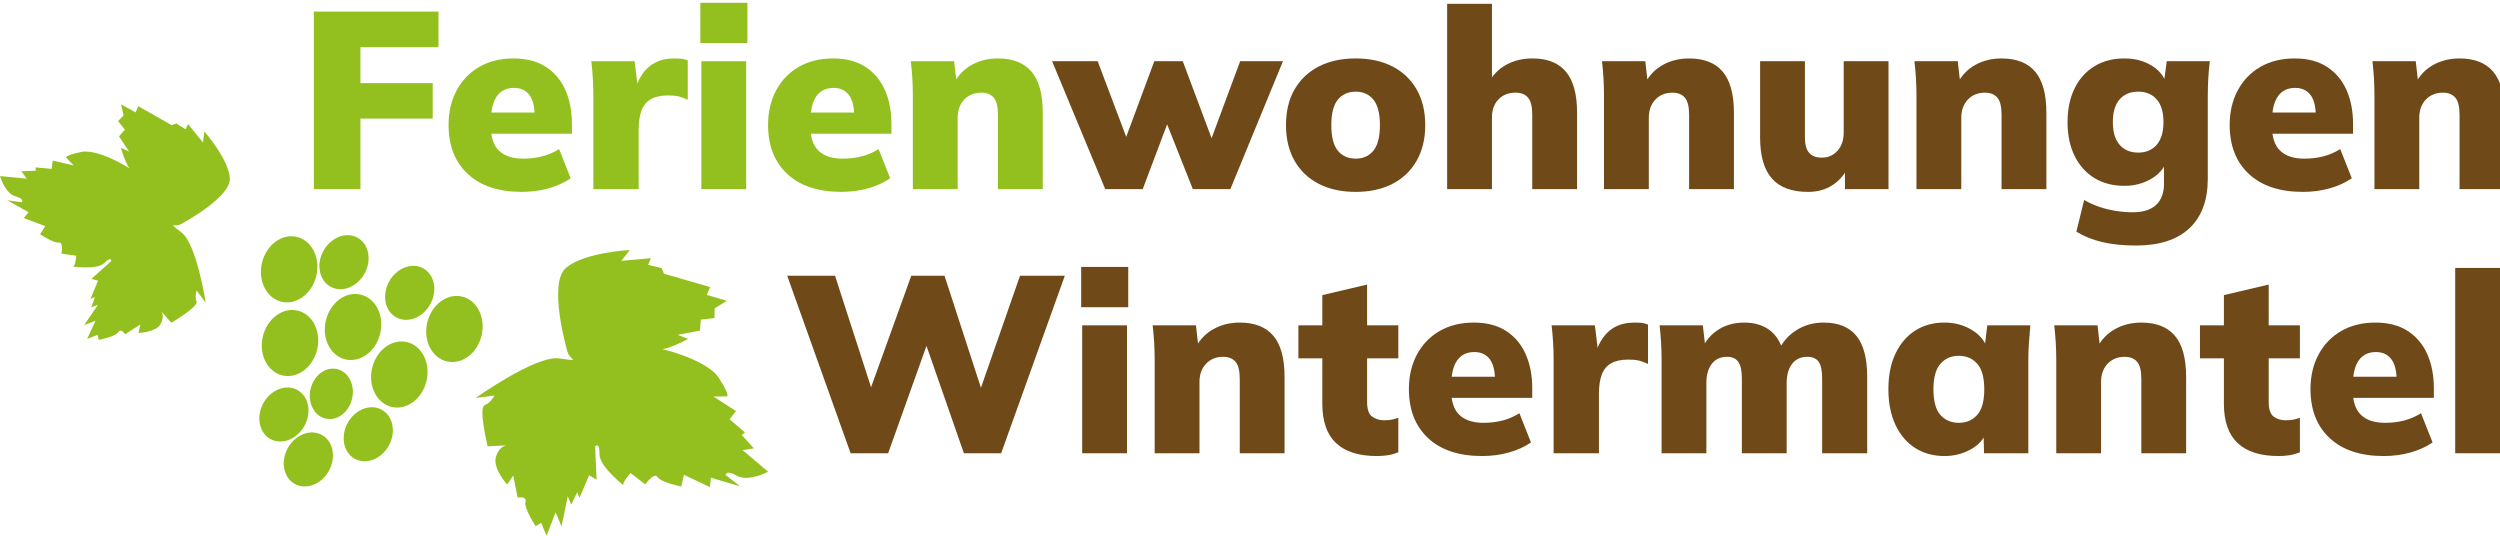 <?xml version="1.0" encoding="utf-8"?>
<!-- Generator: Adobe Illustrator 16.0.0, SVG Export Plug-In . SVG Version: 6.00 Build 0)  -->
<!DOCTYPE svg PUBLIC "-//W3C//DTD SVG 1.1//EN" "http://www.w3.org/Graphics/SVG/1.1/DTD/svg11.dtd">
<svg version="1.1" id="Ebene_1" xmlns="http://www.w3.org/2000/svg" xmlns:xlink="http://www.w3.org/1999/xlink" x="0px" y="0px"
	 width="420px" height="90px" viewBox="0 0 420 90" enable-background="new 0 0 420 90" xml:space="preserve">
<g>
	<path fill="#704918" d="M142.905,76.148l-10.656-29.824h8.034L147.26,67.9h-1.945l7.78-21.576h5.582l7.019,21.576h-1.86
		l7.527-21.576h7.527l-10.698,29.824h-6.258l-6.766-19.418h0.972l-6.935,19.418H142.905z"/>
	<path fill="#704918" d="M181.639,51.611v-6.769h7.908v6.769H181.639z M181.808,76.148v-21.49h7.527v21.49H181.808z"/>
	<path fill="#704918" d="M193.986,76.148V60.496c0-0.958-0.029-1.932-0.085-2.918c-0.057-0.987-0.141-1.96-0.253-2.919h7.273
		l0.423,3.724h-0.465c0.705-1.354,1.706-2.391,3.002-3.109s2.763-1.08,4.398-1.08c2.508,0,4.39,0.74,5.645,2.221
		c1.254,1.48,1.883,3.787,1.883,6.917V76.15h-7.528V63.67c0-1.381-0.24-2.348-0.719-2.898c-0.48-0.549-1.17-0.826-2.072-0.826
		c-1.184,0-2.143,0.39-2.875,1.164c-0.733,0.776-1.099,1.799-1.099,3.068V76.15h-7.528V76.148z"/>
	<path fill="#704918" d="M231.324,76.614c-3.045,0-5.336-0.726-6.872-2.179c-1.537-1.453-2.304-3.66-2.304-6.621V60.2h-4.018v-5.542
		h4.018v-5.077l7.526-1.776v6.854h5.243V60.2h-5.243v7.319c0,1.241,0.281,2.065,0.847,2.476c0.563,0.409,1.24,0.612,2.029,0.612
		c0.479,0,0.895-0.034,1.247-0.105c0.353-0.068,0.726-0.176,1.121-0.316v5.795c-0.62,0.254-1.233,0.422-1.839,0.509
		C232.473,76.572,231.887,76.614,231.324,76.614z"/>
	<path fill="#704918" d="M248.999,76.614c-3.892,0-6.914-1-9.071-3.003c-2.156-2.002-3.234-4.752-3.234-8.25
		c0-2.172,0.451-4.104,1.353-5.795c0.901-1.692,2.171-3.01,3.806-3.957c1.635-0.943,3.553-1.416,5.752-1.416
		c2.17,0,3.981,0.473,5.433,1.416c1.452,0.947,2.545,2.244,3.276,3.894c0.733,1.649,1.102,3.562,1.102,5.733v1.607h-14.42v-3.555
		h8.88l-0.72,0.593c0-1.608-0.303-2.799-0.909-3.575c-0.604-0.774-1.458-1.164-2.558-1.164c-1.27,0-2.234,0.474-2.896,1.418
		c-0.663,0.944-0.994,2.361-0.994,4.252v0.761c0,1.89,0.467,3.271,1.395,4.146c0.933,0.874,2.27,1.313,4.019,1.313
		c1.127,0,2.19-0.127,3.192-0.381c1-0.254,1.951-0.662,2.854-1.228l1.945,4.907c-1.072,0.734-2.312,1.298-3.722,1.691
		C252.07,76.416,250.578,76.614,248.999,76.614z"/>
	<path fill="#704918" d="M261.008,76.148V60.539c0-0.987-0.027-1.975-0.084-2.961c-0.057-0.987-0.142-1.96-0.254-2.919h7.271
		l0.805,6.6h-1.141c0.279-1.606,0.73-2.933,1.353-3.977c0.619-1.043,1.396-1.818,2.325-2.326c0.931-0.508,2.029-0.763,3.299-0.763
		c0.592,0,1.036,0.021,1.332,0.063c0.296,0.043,0.613,0.136,0.951,0.275v6.6c-0.705-0.31-1.27-0.508-1.691-0.592
		c-0.423-0.085-0.973-0.127-1.648-0.127c-1.156,0-2.102,0.205-2.834,0.612c-0.732,0.41-1.262,1.037-1.586,1.883
		c-0.324,0.847-0.485,1.933-0.485,3.258v9.984h-7.612V76.148z"/>
	<path fill="#704918" d="M279.146,76.148V60.496c0-0.958-0.027-1.932-0.084-2.918c-0.057-0.987-0.142-1.96-0.254-2.919h7.272
		l0.423,3.724h-0.465c0.62-1.297,1.536-2.32,2.748-3.068s2.636-1.121,4.271-1.121c1.577,0,2.924,0.373,4.039,1.121
		c1.111,0.748,1.922,1.926,2.43,3.533h-0.719c0.705-1.467,1.727-2.608,3.065-3.427c1.338-0.819,2.84-1.228,4.503-1.228
		c2.454,0,4.285,0.74,5.498,2.221c1.212,1.48,1.818,3.787,1.818,6.917V76.15h-7.57V63.584c0-1.326-0.196-2.264-0.592-2.813
		c-0.396-0.551-1.028-0.826-1.902-0.826c-1.1,0-1.952,0.396-2.559,1.185c-0.606,0.79-0.908,1.876-0.908,3.257v11.762h-7.527V63.584
		c0-1.326-0.205-2.264-0.613-2.813c-0.408-0.551-1.035-0.826-1.881-0.826c-1.101,0-1.953,0.396-2.559,1.185
		c-0.607,0.79-0.91,1.876-0.91,3.257v11.762H279.146z"/>
	<path fill="#704918" d="M326.677,76.614c-1.86,0-3.495-0.443-4.905-1.333c-1.408-0.889-2.516-2.18-3.318-3.87
		c-0.803-1.693-1.205-3.695-1.205-6.009c0-2.34,0.402-4.35,1.205-6.027c0.804-1.678,1.91-2.962,3.318-3.852
		c1.41-0.889,3.045-1.332,4.905-1.332c1.663,0,3.164,0.396,4.503,1.185c1.34,0.79,2.221,1.819,2.645,3.088H333.4l0.466-3.807h7.231
		c-0.086,0.959-0.164,1.932-0.232,2.919c-0.071,0.986-0.106,1.96-0.106,2.918v15.652h-7.442l-0.084-3.638h0.508
		c-0.424,1.241-1.305,2.235-2.643,2.983C329.756,76.239,328.283,76.614,326.677,76.614z M329.087,71.03
		c1.269,0,2.298-0.445,3.087-1.333c0.788-0.889,1.184-2.319,1.184-4.293c0-1.975-0.396-3.406-1.184-4.295
		c-0.789-0.887-1.818-1.332-3.087-1.332s-2.298,0.445-3.087,1.332c-0.789,0.89-1.184,2.32-1.184,4.295s0.387,3.406,1.162,4.293
		C326.755,70.585,327.79,71.03,329.087,71.03z"/>
	<path fill="#704918" d="M345.451,76.148V60.496c0-0.958-0.028-1.932-0.084-2.918c-0.057-0.987-0.143-1.96-0.254-2.919h7.272
		l0.423,3.724h-0.465c0.704-1.354,1.705-2.391,3.002-3.109s2.764-1.08,4.397-1.08c2.51,0,4.391,0.74,5.646,2.221
		c1.254,1.48,1.883,3.787,1.883,6.917V76.15h-7.527V63.67c0-1.381-0.24-2.348-0.719-2.898c-0.479-0.549-1.17-0.826-2.072-0.826
		c-1.184,0-2.143,0.39-2.875,1.164c-0.732,0.776-1.1,1.799-1.1,3.068V76.15h-7.527V76.148z"/>
	<path fill="#704918" d="M382.79,76.614c-3.044,0-5.336-0.726-6.871-2.179c-1.538-1.453-2.305-3.66-2.305-6.621V60.2h-4.019v-5.542
		h4.019v-5.077l7.526-1.776v6.854h5.242V60.2h-5.242v7.319c0,1.241,0.28,2.065,0.846,2.476c0.563,0.409,1.24,0.612,2.029,0.612
		c0.479,0,0.896-0.034,1.248-0.105c0.353-0.068,0.725-0.176,1.119-0.316v5.795c-0.619,0.254-1.232,0.422-1.839,0.509
		C383.938,76.572,383.354,76.614,382.79,76.614z"/>
	<path fill="#704918" d="M400.466,76.614c-3.891,0-6.914-1-9.069-3.003c-2.158-2.002-3.235-4.752-3.235-8.25
		c0-2.172,0.45-4.104,1.353-5.795c0.902-1.692,2.172-3.01,3.807-3.957c1.635-0.943,3.553-1.416,5.75-1.416
		c2.172,0,3.982,0.473,5.435,1.416c1.452,0.947,2.544,2.244,3.277,3.894s1.101,3.562,1.101,5.733v1.607h-14.42v-3.555h8.88
		l-0.719,0.593c0-1.608-0.304-2.799-0.909-3.575c-0.607-0.774-1.459-1.164-2.559-1.164c-1.27,0-2.234,0.474-2.896,1.418
		s-0.994,2.361-0.994,4.252v0.761c0,1.89,0.467,3.271,1.396,4.146c0.932,0.874,2.27,1.313,4.018,1.313
		c1.127,0,2.191-0.127,3.192-0.381c1-0.254,1.952-0.662,2.854-1.228l1.945,4.907c-1.072,0.734-2.313,1.298-3.722,1.691
		C403.538,76.416,402.044,76.614,400.466,76.614z"/>
	<path fill="#704918" d="M412.475,76.148V45.013H420v31.135H412.475z"/>
</g>
<g>
	<path fill="#93C01F" d="M95.338,59.105c0,0-3.371-11.511-0.234-14.123c3.136-2.613,10.713-2.979,10.713-2.979l-1.444,1.818
		l4.97-0.446l-0.446,1.128l2.253,0.535l0.393,0.939l7.764,2.254l-0.555,1.319l3.368,0.99l-2.053,1.244l-0.039,1.661l-2.292,0.244
		l-0.14,1.849l-3.751,0.712l1.76,0.691c0,0-4.197,2.27-5.281,1.664c-1.085-0.606,8.284,1.525,10.421,4.861
		c2.145,3.334,1.314,3.127,1.314,3.127l-2.195,0.022l3.789,2.442l-1.078,1.375l2.591,2.225l-0.557,0.423l2.048,2.239l-1.899,0.299
		l4.292,3.632c0,0-3.31,1.761-5.24,0.675c-1.935-1.09-1.889-0.111-1.889-0.111l2.457,1.898l-4.944-1.461l-0.163,1.582l-4.367-2.064
		l-0.458,1.978c0,0-3.436-0.729-3.987-1.601c-0.552-0.873-2.06,1.228-2.06,1.228l-2.463-1.911c0,0-1.641,1.793-1.127,2.137
		c0.511,0.342-4.101-3.06-4.085-5.275c0.012-2.215-0.739-1.333-0.739-1.333l0.241,5.595l-1.249-0.759l-1.623,3.81l-0.39-0.927
		l-1,2.067l-0.588-1.403l-1.039,5.062l-0.998-2.367L91.827,90l-0.915-2.169L89.994,88.4c0,0-2.006-3.019-1.712-4.064
		c0.296-1.049-1.316-0.736-1.316-0.736l-0.747-3.727l-1.013,1.533c0,0-2.408-2.666-1.911-4.545c0.5-1.875,1.759-2.049,1.759-2.049
		l-3.124,0.17c0,0-1.59-6.451-0.497-6.92c1.093-0.461,1.633-1.612,1.633-1.612l-3.15,0.411c0,0,10.081-7.197,14.02-6.648
		C97.879,60.762,95.726,60.563,95.338,59.105"/>
	<path fill="#93C01F" d="M30.384,37.661c0,0,8.486-4.497,8.229-7.754c-0.252-3.256-4.28-7.814-4.28-7.814L34.1,23.938l-2.521-3.098
		l-0.4,0.886l-1.563-0.992l-0.757,0.3l-5.634-3.193l-0.438,1.049l-2.454-1.372l0.433,1.872l-0.929,0.952l1.143,1.446l-0.987,1.119
		l1.688,2.551l-1.375-0.629c0,0,1.042,3.678,1.995,3.963c0.954,0.28-5.505-3.899-8.613-3.269c-3.107,0.639-2.532,0.996-2.532,0.996
		l1.222,1.276l-3.517-0.812L8.676,28.37l-2.727-0.247l0.073,0.558l-2.43,0.078l0.894,1.258L0,29.581c0,0,0.843,2.883,2.547,3.382
		c1.699,0.497,1.115,1.023,1.115,1.023l-2.463-0.35l3.603,2.021l-0.816,0.977l3.622,1.351l-0.875,1.367c0,0,2.336,1.564,3.146,1.396
		c0.808-0.174,0.445,1.865,0.445,1.865l2.473,0.348c0,0-0.11,1.94-0.596,1.839c-0.481-0.104,4.045,0.642,5.308-0.604
		c1.261-1.244,1.177-0.324,1.177-0.324l-3.343,2.987l1.134,0.291l-1.278,3.063l0.749-0.295l-0.625,1.727l1.129-0.445l-2.318,3.425
		l1.913-0.75l-1.406,3.065l1.756-0.689l0.186,0.846c0,0,2.851-0.535,3.286-1.291c0.436-0.754,1.156,0.348,1.156,0.348L23.58,54.5
		l-0.315,1.436c0,0,2.874-0.106,3.671-1.44c0.795-1.337,0.194-2.155,0.194-2.155l1.647,1.885c0,0,4.585-2.692,4.245-3.576
		c-0.346-0.885,0.011-1.844,0.011-1.844l1.524,2.04c0,0-1.505-9.804-4.022-11.755C28.019,37.13,29.337,38.253,30.384,37.661"/>
	<path fill="#93C01F" d="M71.776,54.202c-0.704,3.007,0.772,5.925,3.296,6.515c2.526,0.592,5.143-1.367,5.84-4.38
		c0.707-3.007-0.771-5.922-3.289-6.517C75.094,49.23,72.479,51.189,71.776,54.202"/>
	<path fill="#93C01F" d="M44.006,44.177c-0.704,3.007,0.773,5.925,3.295,6.521c2.524,0.585,5.145-1.375,5.848-4.382
		c0.7-3.007-0.775-5.929-3.299-6.522C47.326,39.207,44.711,41.168,44.006,44.177"/>
	<path fill="#93C01F" d="M54.74,53.866c-0.703,3.007,0.774,5.924,3.294,6.514c2.525,0.593,5.141-1.371,5.846-4.377
		c0.707-3.008-0.773-5.929-3.297-6.514C58.057,48.893,55.444,50.855,54.74,53.866"/>
	<path fill="#93C01F" d="M62.516,61.848c-0.707,3.01,0.771,5.924,3.293,6.519c2.524,0.589,5.143-1.371,5.844-4.377
		c0.707-3.015-0.769-5.929-3.296-6.521C65.832,56.878,63.213,58.841,62.516,61.848"/>
	<path fill="#93C01F" d="M44.154,56.557c-0.704,3.01,0.774,5.926,3.296,6.518c2.525,0.589,5.137-1.369,5.843-4.385
		c0.703-3.006-0.774-5.924-3.297-6.51C47.476,51.585,44.857,53.545,44.154,56.557"/>
	<path fill="#93C01F" d="M52.176,65.348c-0.534,2.297,0.589,4.523,2.515,4.973c1.927,0.453,3.919-1.047,4.457-3.34
		c0.539-2.293-0.587-4.521-2.514-4.971C54.706,61.557,52.712,63.051,52.176,65.348"/>
	<path fill="#93C01F" d="M48.347,75.283c-1.25,2.275-0.72,4.974,1.185,6.021c1.908,1.057,4.473,0.063,5.728-2.211
		c1.251-2.275,0.724-4.971-1.187-6.025C52.167,72.018,49.604,73.008,48.347,75.283"/>
	<path fill="#93C01F" d="M58.414,71.049c-1.254,2.275-0.724,4.969,1.181,6.025c1.908,1.049,4.474,0.061,5.727-2.211
		c1.252-2.277,0.723-4.973-1.185-6.023C62.23,67.78,59.664,68.773,58.414,71.049"/>
	<path fill="#93C01F" d="M44.239,67.732c-1.253,2.275-0.719,4.974,1.185,6.024c1.91,1.052,4.473,0.058,5.726-2.214
		c1.255-2.273,0.723-4.971-1.189-6.023C48.059,64.465,45.495,65.458,44.239,67.732"/>
	<path fill="#93C01F" d="M65.375,47.292c-1.253,2.274-0.725,4.966,1.187,6.022c1.908,1.054,4.47,0.063,5.723-2.211
		c1.254-2.275,0.724-4.974-1.188-6.022C69.193,44.026,66.629,45.014,65.375,47.292"/>
	<path fill="#93C01F" d="M54.337,42.141c-1.253,2.273-0.723,4.97,1.185,6.022c1.908,1.055,4.474,0.063,5.725-2.21
		c1.253-2.276,0.726-4.97-1.185-6.024C58.154,38.875,55.591,39.867,54.337,42.141"/>
</g>
<g>
	<path fill="#93C01F" d="M52.729,31.771V1.95h20.938v5.964H60.554v6.049h12.14v5.965h-12.14v11.844H52.729z"/>
	<path fill="#93C01F" d="M87.668,32.236c-3.892,0-6.916-1-9.074-3.003c-2.157-2.002-3.236-4.751-3.236-8.248
		c0-2.172,0.451-4.104,1.354-5.796c0.902-1.691,2.171-3.01,3.807-3.955c1.635-0.944,3.553-1.417,5.753-1.417
		c2.171,0,3.983,0.473,5.436,1.417c1.452,0.945,2.544,2.242,3.278,3.892c0.733,1.65,1.1,3.561,1.1,5.732v1.607H81.661v-3.554h8.883
		l-0.719,0.593c0-1.607-0.304-2.799-0.91-3.575c-0.606-0.774-1.459-1.163-2.559-1.163c-1.269,0-2.235,0.473-2.897,1.417
		c-0.663,0.945-0.994,2.362-0.994,4.252v0.761c0,1.89,0.465,3.271,1.396,4.146s2.27,1.312,4.019,1.312
		c1.127,0,2.192-0.127,3.193-0.381s1.953-0.662,2.855-1.227l1.946,4.906c-1.072,0.734-2.313,1.298-3.723,1.692
		S89.247,32.236,87.668,32.236z"/>
	<path fill="#93C01F" d="M99.681,31.771V16.163c0-0.987-0.029-1.974-0.085-2.961c-0.057-0.987-0.141-1.96-0.253-2.919h7.275
		l0.804,6.599h-1.142c0.282-1.607,0.733-2.933,1.354-3.977c0.62-1.043,1.396-1.818,2.327-2.326s2.03-0.762,3.299-0.762
		c0.592,0,1.036,0.021,1.333,0.063c0.296,0.043,0.613,0.135,0.952,0.275v6.599c-0.705-0.31-1.269-0.508-1.692-0.592
		c-0.423-0.085-0.973-0.127-1.65-0.127c-1.157,0-2.101,0.205-2.834,0.613c-0.733,0.409-1.262,1.036-1.586,1.882
		c-0.324,0.847-0.486,1.933-0.486,3.258v9.982H99.681z"/>
	<path fill="#93C01F" d="M117.657,7.237V0.469h7.91v6.768H117.657z M117.827,31.771V10.283h7.529v21.488H117.827z"/>
	<path fill="#93C01F" d="M141.345,32.236c-3.892,0-6.916-1-9.074-3.003c-2.157-2.002-3.236-4.751-3.236-8.248
		c0-2.172,0.451-4.104,1.354-5.796c0.902-1.691,2.171-3.01,3.807-3.955c1.635-0.944,3.553-1.417,5.753-1.417
		c2.171,0,3.983,0.473,5.436,1.417c1.452,0.945,2.544,2.242,3.278,3.892c0.733,1.65,1.1,3.561,1.1,5.732v1.607h-14.424v-3.554h8.883
		l-0.719,0.593c0-1.607-0.304-2.799-0.91-3.575c-0.606-0.774-1.459-1.163-2.559-1.163c-1.269,0-2.235,0.473-2.897,1.417
		c-0.663,0.945-0.994,2.362-0.994,4.252v0.761c0,1.89,0.465,3.271,1.396,4.146s2.27,1.312,4.019,1.312
		c1.127,0,2.192-0.127,3.193-0.381s1.953-0.662,2.855-1.227l1.946,4.906c-1.072,0.734-2.313,1.298-3.723,1.692
		S142.924,32.236,141.345,32.236z"/>
	<path fill="#93C01F" d="M153.358,31.771V16.12c0-0.958-0.029-1.931-0.085-2.918c-0.057-0.987-0.141-1.96-0.253-2.919h7.275
		l0.423,3.723h-0.465c0.705-1.354,1.706-2.391,3.003-3.109c1.297-0.719,2.764-1.079,4.399-1.079c2.509,0,4.392,0.74,5.647,2.221
		c1.254,1.48,1.882,3.786,1.882,6.916v12.817h-7.529V19.292c0-1.381-0.24-2.348-0.719-2.897c-0.48-0.55-1.17-0.825-2.073-0.825
		c-1.185,0-2.144,0.389-2.876,1.163c-0.733,0.776-1.1,1.798-1.1,3.067v11.971H153.358z"/>
</g>
<g>
	<path fill="#704918" d="M185.677,31.771l-8.925-21.488h7.656l5.33,14.128h-1.058l5.245-14.128h4.78l5.287,14.128h-0.888
		l5.245-14.128h7.191l-8.84,21.488h-6.303l-5.795-14.594h2.876l-5.499,14.594H185.677z"/>
	<path fill="#704918" d="M227.766,32.236c-2.397,0-4.471-0.451-6.219-1.354c-1.748-0.901-3.102-2.192-4.061-3.87
		s-1.438-3.673-1.438-5.985c0-2.341,0.479-4.343,1.438-6.007c0.959-1.663,2.313-2.946,4.061-3.85
		c1.748-0.901,3.821-1.354,6.219-1.354c2.369,0,4.427,0.452,6.176,1.354c1.748,0.903,3.102,2.193,4.061,3.871
		s1.438,3.673,1.438,5.985c0,2.284-0.479,4.272-1.438,5.964c-0.959,1.692-2.313,2.99-4.061,3.892
		C232.192,31.785,230.135,32.236,227.766,32.236z M227.766,26.653c1.24,0,2.227-0.444,2.961-1.333c0.732-0.888,1.1-2.318,1.1-4.293
		c0-1.974-0.367-3.405-1.1-4.294c-0.734-0.888-1.721-1.332-2.961-1.332c-1.27,0-2.271,0.444-3.004,1.332
		c-0.732,0.889-1.1,2.32-1.1,4.294c0,1.975,0.367,3.405,1.1,4.293C225.495,26.208,226.496,26.653,227.766,26.653z"/>
	<path fill="#704918" d="M243.12,31.771V0.638h7.529v13.409h-0.635c0.704-1.382,1.706-2.433,3.003-3.151s2.777-1.079,4.441-1.079
		c2.51,0,4.385,0.748,5.627,2.242c1.24,1.495,1.861,3.765,1.861,6.811v12.901h-7.529V19.208c0-1.296-0.233-2.227-0.699-2.791
		c-0.465-0.564-1.162-0.847-2.094-0.847c-1.213,0-2.178,0.381-2.896,1.143c-0.72,0.761-1.079,1.763-1.079,3.003v12.056H243.12z"/>
	<path fill="#704918" d="M269.473,31.771V16.12c0-0.958-0.029-1.931-0.085-2.918c-0.057-0.987-0.142-1.96-0.253-2.919h7.275
		l0.422,3.723h-0.465c0.705-1.354,1.706-2.391,3.004-3.109c1.297-0.719,2.764-1.079,4.398-1.079c2.51,0,4.393,0.74,5.647,2.221
		s1.882,3.786,1.882,6.916v12.817h-7.529V19.292c0-1.381-0.24-2.348-0.719-2.897c-0.48-0.55-1.17-0.825-2.072-0.825
		c-1.186,0-2.145,0.389-2.877,1.163c-0.733,0.776-1.1,1.798-1.1,3.067v11.971H269.473z"/>
	<path fill="#704918" d="M303.734,32.236c-2.735,0-4.758-0.754-6.07-2.263c-1.311-1.508-1.967-3.8-1.967-6.874V10.283h7.529v12.859
		c0,1.128,0.232,1.967,0.698,2.517s1.177,0.825,2.136,0.825c1.072,0,1.953-0.388,2.645-1.164c0.69-0.774,1.036-1.797,1.036-3.066
		V10.283h7.529v21.488h-7.317v-3.85h0.635c-0.678,1.383-1.594,2.447-2.75,3.194C306.682,31.862,305.313,32.236,303.734,32.236z"/>
	<path fill="#704918" d="M321.967,31.771V16.12c0-0.958-0.029-1.931-0.086-2.918s-0.141-1.96-0.253-2.919h7.275l0.423,3.723h-0.465
		c0.704-1.354,1.705-2.391,3.003-3.109c1.297-0.719,2.764-1.079,4.399-1.079c2.51,0,4.392,0.74,5.646,2.221s1.883,3.786,1.883,6.916
		v12.817h-7.529V19.292c0-1.381-0.24-2.348-0.719-2.897c-0.48-0.55-1.171-0.825-2.073-0.825c-1.185,0-2.144,0.389-2.876,1.163
		c-0.734,0.776-1.1,1.798-1.1,3.067v11.971H321.967z"/>
	<path fill="#704918" d="M358.852,41.247c-2.145,0-4.026-0.19-5.648-0.571c-1.621-0.381-3.08-0.967-4.377-1.756l1.311-5.329
		c0.762,0.45,1.594,0.831,2.496,1.142c0.902,0.31,1.84,0.543,2.813,0.698c0.973,0.154,1.896,0.232,2.771,0.232
		c1.805,0,3.144-0.416,4.018-1.248c0.875-0.832,1.313-2.009,1.313-3.532v-3.765h0.422c-0.451,1.241-1.34,2.235-2.664,2.982
		c-1.326,0.748-2.792,1.121-4.399,1.121c-1.919,0-3.589-0.43-5.013-1.29s-2.538-2.094-3.342-3.701s-1.205-3.511-1.205-5.711
		c0-2.199,0.401-4.103,1.205-5.71s1.918-2.841,3.342-3.701s3.094-1.291,5.013-1.291c1.663,0,3.13,0.367,4.399,1.101
		c1.269,0.733,2.129,1.706,2.58,2.918l-0.338-0.084l0.465-3.469h7.232c-0.112,0.959-0.197,1.932-0.253,2.919
		c-0.058,0.987-0.085,1.96-0.085,2.918v13.917c0,3.609-1.029,6.38-3.088,8.313C365.76,40.28,362.77,41.247,358.852,41.247z
		 M359.231,25.637c1.297,0,2.327-0.437,3.088-1.311c0.762-0.874,1.142-2.144,1.142-3.808c0-1.691-0.38-2.968-1.142-3.828
		c-0.761-0.859-1.791-1.29-3.088-1.29c-1.325,0-2.368,0.431-3.13,1.29c-0.762,0.86-1.143,2.137-1.143,3.828
		c0,1.664,0.381,2.934,1.143,3.808S357.906,25.637,359.231,25.637z"/>
	<path fill="#704918" d="M386.896,32.236c-3.893,0-6.916-1-9.074-3.003c-2.157-2.002-3.236-4.751-3.236-8.248
		c0-2.172,0.451-4.104,1.354-5.796c0.902-1.691,2.172-3.01,3.808-3.955c1.636-0.944,3.554-1.417,5.753-1.417
		c2.171,0,3.982,0.473,5.436,1.417c1.452,0.945,2.545,2.242,3.278,3.892c0.733,1.65,1.1,3.561,1.1,5.732v1.607h-14.425v-3.554h8.883
		l-0.719,0.593c0-1.607-0.303-2.799-0.909-3.575c-0.606-0.774-1.46-1.163-2.56-1.163c-1.269,0-2.234,0.473-2.896,1.417
		c-0.664,0.945-0.994,2.362-0.994,4.252v0.761c0,1.89,0.465,3.271,1.396,4.146s2.27,1.312,4.019,1.312
		c1.127,0,2.192-0.127,3.193-0.381s1.953-0.662,2.855-1.227l1.945,4.906c-1.072,0.734-2.313,1.298-3.723,1.692
		S388.475,32.236,386.896,32.236z"/>
	<path fill="#704918" d="M398.908,31.771V16.12c0-0.958-0.028-1.931-0.084-2.918c-0.057-0.987-0.142-1.96-0.254-2.919h7.275
		l0.423,3.723h-0.466c0.705-1.354,1.707-2.391,3.004-3.109s2.764-1.079,4.399-1.079c2.509,0,4.392,0.74,5.647,2.221
		c1.254,1.48,1.882,3.786,1.882,6.916v12.817h-7.529V19.292c0-1.381-0.24-2.348-0.72-2.897s-1.17-0.825-2.072-0.825
		c-1.185,0-2.144,0.389-2.877,1.163c-0.732,0.776-1.1,1.798-1.1,3.067v11.971H398.908z"/>
</g>
</svg>

